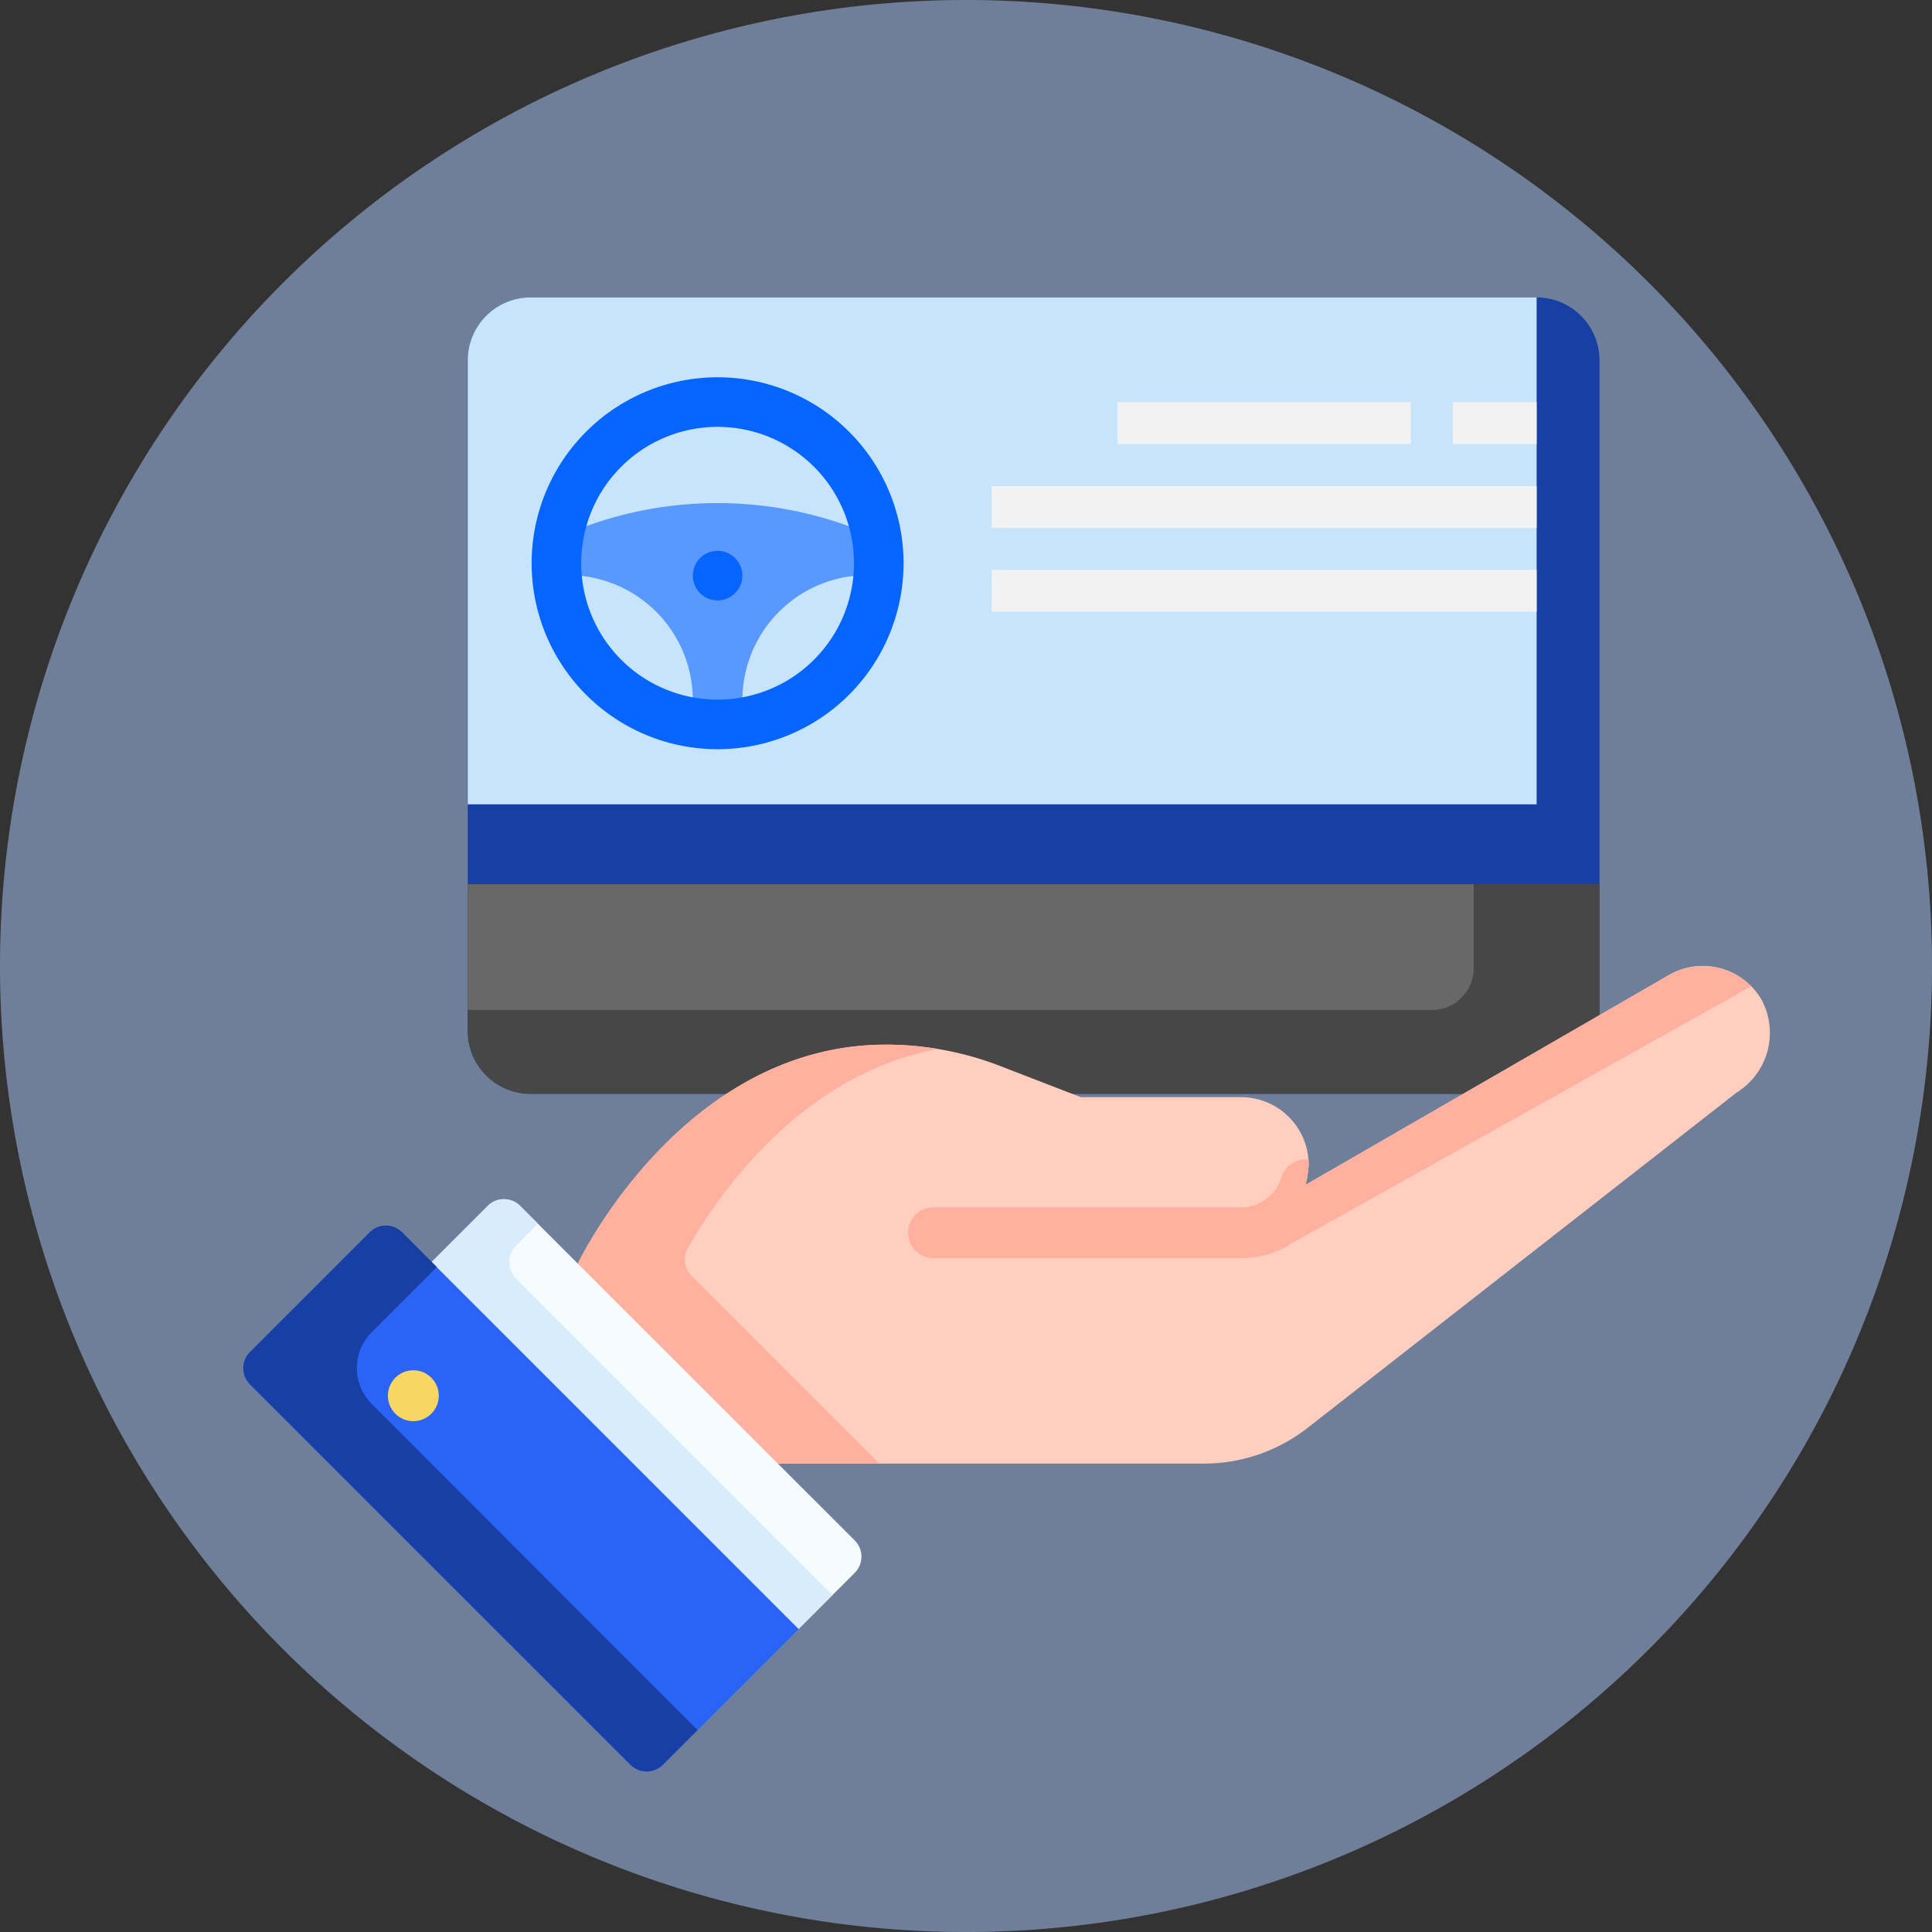 <svg xmlns="http://www.w3.org/2000/svg" xmlns:xlink="http://www.w3.org/1999/xlink" width="71.457" height="71.458" viewBox="0 0 71.457 71.458">
  <rect x="0" y="0" width="71.457" height="71.458" fill="#333333" stroke="none"/>
  <defs>
    <clipPath id="clip-path">
      <rect id="Rectangle_30579" data-name="Rectangle 30579" width="15.504" height="16.279" fill="none"/>
    </clipPath>
  </defs>
  <g id="Group_45799" data-name="Group 45799" transform="translate(-756 -2241)">
    <g id="Group_45786" data-name="Group 45786" transform="translate(23607.836 2943)">
      <path id="Path_77424" data-name="Path 77424" d="M71.458,36.229A35.729,35.729,0,1,1,35.729.5,35.729,35.729,0,0,1,71.458,36.229Zm0,0" transform="translate(-22851.836 -702.5)" fill="#acccff" opacity="0.5"/>
    </g>
    <g id="Group_45797" data-name="Group 45797" transform="translate(23562.723 3123.189)">
      <path id="Path_81186" data-name="Path 81186" d="M43.86,31.457H4.326A2.326,2.326,0,0,1,2,29.132V4.326A2.326,2.326,0,0,1,4.326,2H41.535A2.326,2.326,0,0,1,43.86,4.326Z" transform="translate(-22791.424 -873.189)" fill="#1840a4"/>
      <path id="Path_81187" data-name="Path 81187" d="M41.535,20.749V2H4.326A2.326,2.326,0,0,0,2,4.326V20.749Z" transform="translate(-22791.424 -873.189)" fill="#c6e4fc"/>
      <path id="Path_81189" data-name="Path 81189" d="M43.86,30v6.2a1.55,1.55,0,0,1-1.55,1.55H4.326A2.326,2.326,0,0,1,2,35.426V30Z" transform="translate(-22791.424 -879.484)" fill="#474747"/>
      <path id="Path_81190" data-name="Path 81190" d="M2,30v4.651H37.659a1.55,1.55,0,0,0,1.55-1.55V30Z" transform="translate(-22791.424 -879.484)" fill="#686868"/>
      <path id="Path_81192" data-name="Path 81192" d="M33,7H43.853V8.55H33Z" transform="translate(-22798.393 -874.313)" fill="#f2f2f2"/>
      <path id="Path_81193" data-name="Path 81193" d="M27,11H47.155v1.55H27Z" transform="translate(-22797.045 -875.212)" fill="#f2f2f2"/>
      <path id="Path_81194" data-name="Path 81194" d="M27,15H47.155v1.55H27Z" transform="translate(-22797.045 -876.112)" fill="#f2f2f2"/>
      <path id="Path_81195" data-name="Path 81195" d="M49,7h3.1V8.55H49Z" transform="translate(-22801.99 -874.313)" fill="#f2f2f2"/>
      <g id="Group_45796" data-name="Group 45796" transform="translate(-22788.033 -869.639)">
        <g id="Group_45795" data-name="Group 45795" transform="translate(0 0)" clip-path="url(#clip-path)">
          <path id="Path_83306" data-name="Path 83306" d="M16,82.467v1.376a4.625,4.625,0,0,1,5.025,4.188q.019.209.019.418v.438h1.834v-.438A4.625,4.625,0,0,1,27.5,83.824q.21,0,.418.019V82.467A14.225,14.225,0,0,0,16,82.467Z" transform="translate(-14.11 -75.102)" fill="#5999ff"/>
          <path id="Path_83307" data-name="Path 83307" d="M6.878,0a6.878,6.878,0,1,0,6.878,6.878A6.878,6.878,0,0,0,6.878,0m0,11.922a5.044,5.044,0,1,1,5.044-5.044,5.044,5.044,0,0,1-5.044,5.044" transform="translate(0.973 1.404)" fill="#0665ff"/>
          <path id="Path_83308" data-name="Path 83308" d="M104.917,112a.917.917,0,1,1-.917.917.917.917,0,0,1,.917-.917" transform="translate(-97.066 -104.177)" fill="#0665ff"/>
        </g>
      </g>
    </g>
    <g id="Group_45193" data-name="Group 45193" transform="translate(765 2276.729)">
      <path id="Path_81212" data-name="Path 81212" d="M167.6,270.1l-15.865,12.4a6.235,6.235,0,0,1-3.845,1.325H132.133l-1.781-.2-5.282-5.282-.331-1.912s3.848-8.1,11.4-8.1a11.719,11.719,0,0,1,4.215.785l2.989,1.156h5.92a2.5,2.5,0,0,1,2.5,2.305,1.842,1.842,0,0,1,.01.2,4.923,4.923,0,0,1-.109.734l.814-.47,3.942-2.276,8.679-5.012a2.506,2.506,0,0,1,3.042.418,2.459,2.459,0,0,1,.381.5A2.594,2.594,0,0,1,167.6,270.1Z" transform="translate(-112.368 -265.421)" fill="#ffcebf"/>
      <path id="Path_81213" data-name="Path 81213" d="M128.95,298.064l6.95,6.951h-3.765l-1.78-.2-5.282-5.282-.331-1.913s3.846-8.1,11.4-8.1a11.644,11.644,0,0,1,1.939.162c-5.22.939-8.33,5.7-9.269,7.363A.845.845,0,0,0,128.95,298.064Z" transform="translate(-112.372 -286.613)" fill="#ffb09e"/>
      <path id="Path_81214" data-name="Path 81214" d="M357.592,266.174l-17.364,9.708c.07-.232.569-1.585.887-2.368l4.756-2.746,8.679-5.012A2.506,2.506,0,0,1,357.592,266.174Z" transform="translate(-301.824 -265.421)" fill="#ffb09e"/>
      <g id="Group_45192" data-name="Group 45192" transform="translate(24.588 7.153)">
        <path id="Path_81215" data-name="Path 81215" d="M241.472,325.845a3.43,3.43,0,0,1-3.3,2.437H226.81a.941.941,0,1,1,0-1.882h11.365a1.558,1.558,0,0,0,1.5-1.105.939.939,0,0,1,1-.66,1.846,1.846,0,0,1,.01.2,4.924,4.924,0,0,1-.109.735l.814-.47A.932.932,0,0,1,241.472,325.845Z" transform="translate(-225.869 -324.629)" fill="#ffb09e"/>
      </g>
      <path id="Path_81216" data-name="Path 81216" d="M93.582,352.731l2.075-2.075a.846.846,0,0,0,0-1.2L83.283,337.086a.846.846,0,0,0-1.2,0l-2.075,2.075.262,1.553,11.8,11.8Z" transform="translate(-73.045 -328.211)" fill="#f5fcff"/>
      <path id="Path_81217" data-name="Path 81217" d="M94.84,351.479l-1.255,1.255-1.511-.221-11.8-11.8-.262-1.552,2.075-2.075a.846.846,0,0,1,1.2,0l.657.657-.8.8a.878.878,0,0,0,0,1.242Z" transform="translate(-73.048 -328.213)" fill="#d8ecfe"/>
      <path id="Path_81218" data-name="Path 81218" d="M22.59,349.6l4.425-4.425a.846.846,0,0,1,1.2,0l14.668,14.668-5.023,5.023a.845.845,0,0,1-1.2,0l-14.07-14.07A.845.845,0,0,1,22.59,349.6Z" transform="translate(-22.343 -335.318)" fill="#2b63f6"/>
      <path id="Path_81219" data-name="Path 81219" d="M39.142,363.577l-1.281,1.281a.851.851,0,0,1-1.2,0L22.591,350.791a.846.846,0,0,1,0-1.2l4.425-4.425a.846.846,0,0,1,1.2,0l1.284,1.284-2.407,2.407a1.882,1.882,0,0,0,0,2.662Z" transform="translate(-22.343 -335.318)" fill="#1840a4"/>
      <path id="Path_81220" data-name="Path 81220" d="M67.541,391.063a.941.941,0,1,1,.941-.941A.941.941,0,0,1,67.541,391.063Z" transform="translate(-61.253 -374.229)" fill="#f7d664"/>
    </g>
  </g>
</svg>
